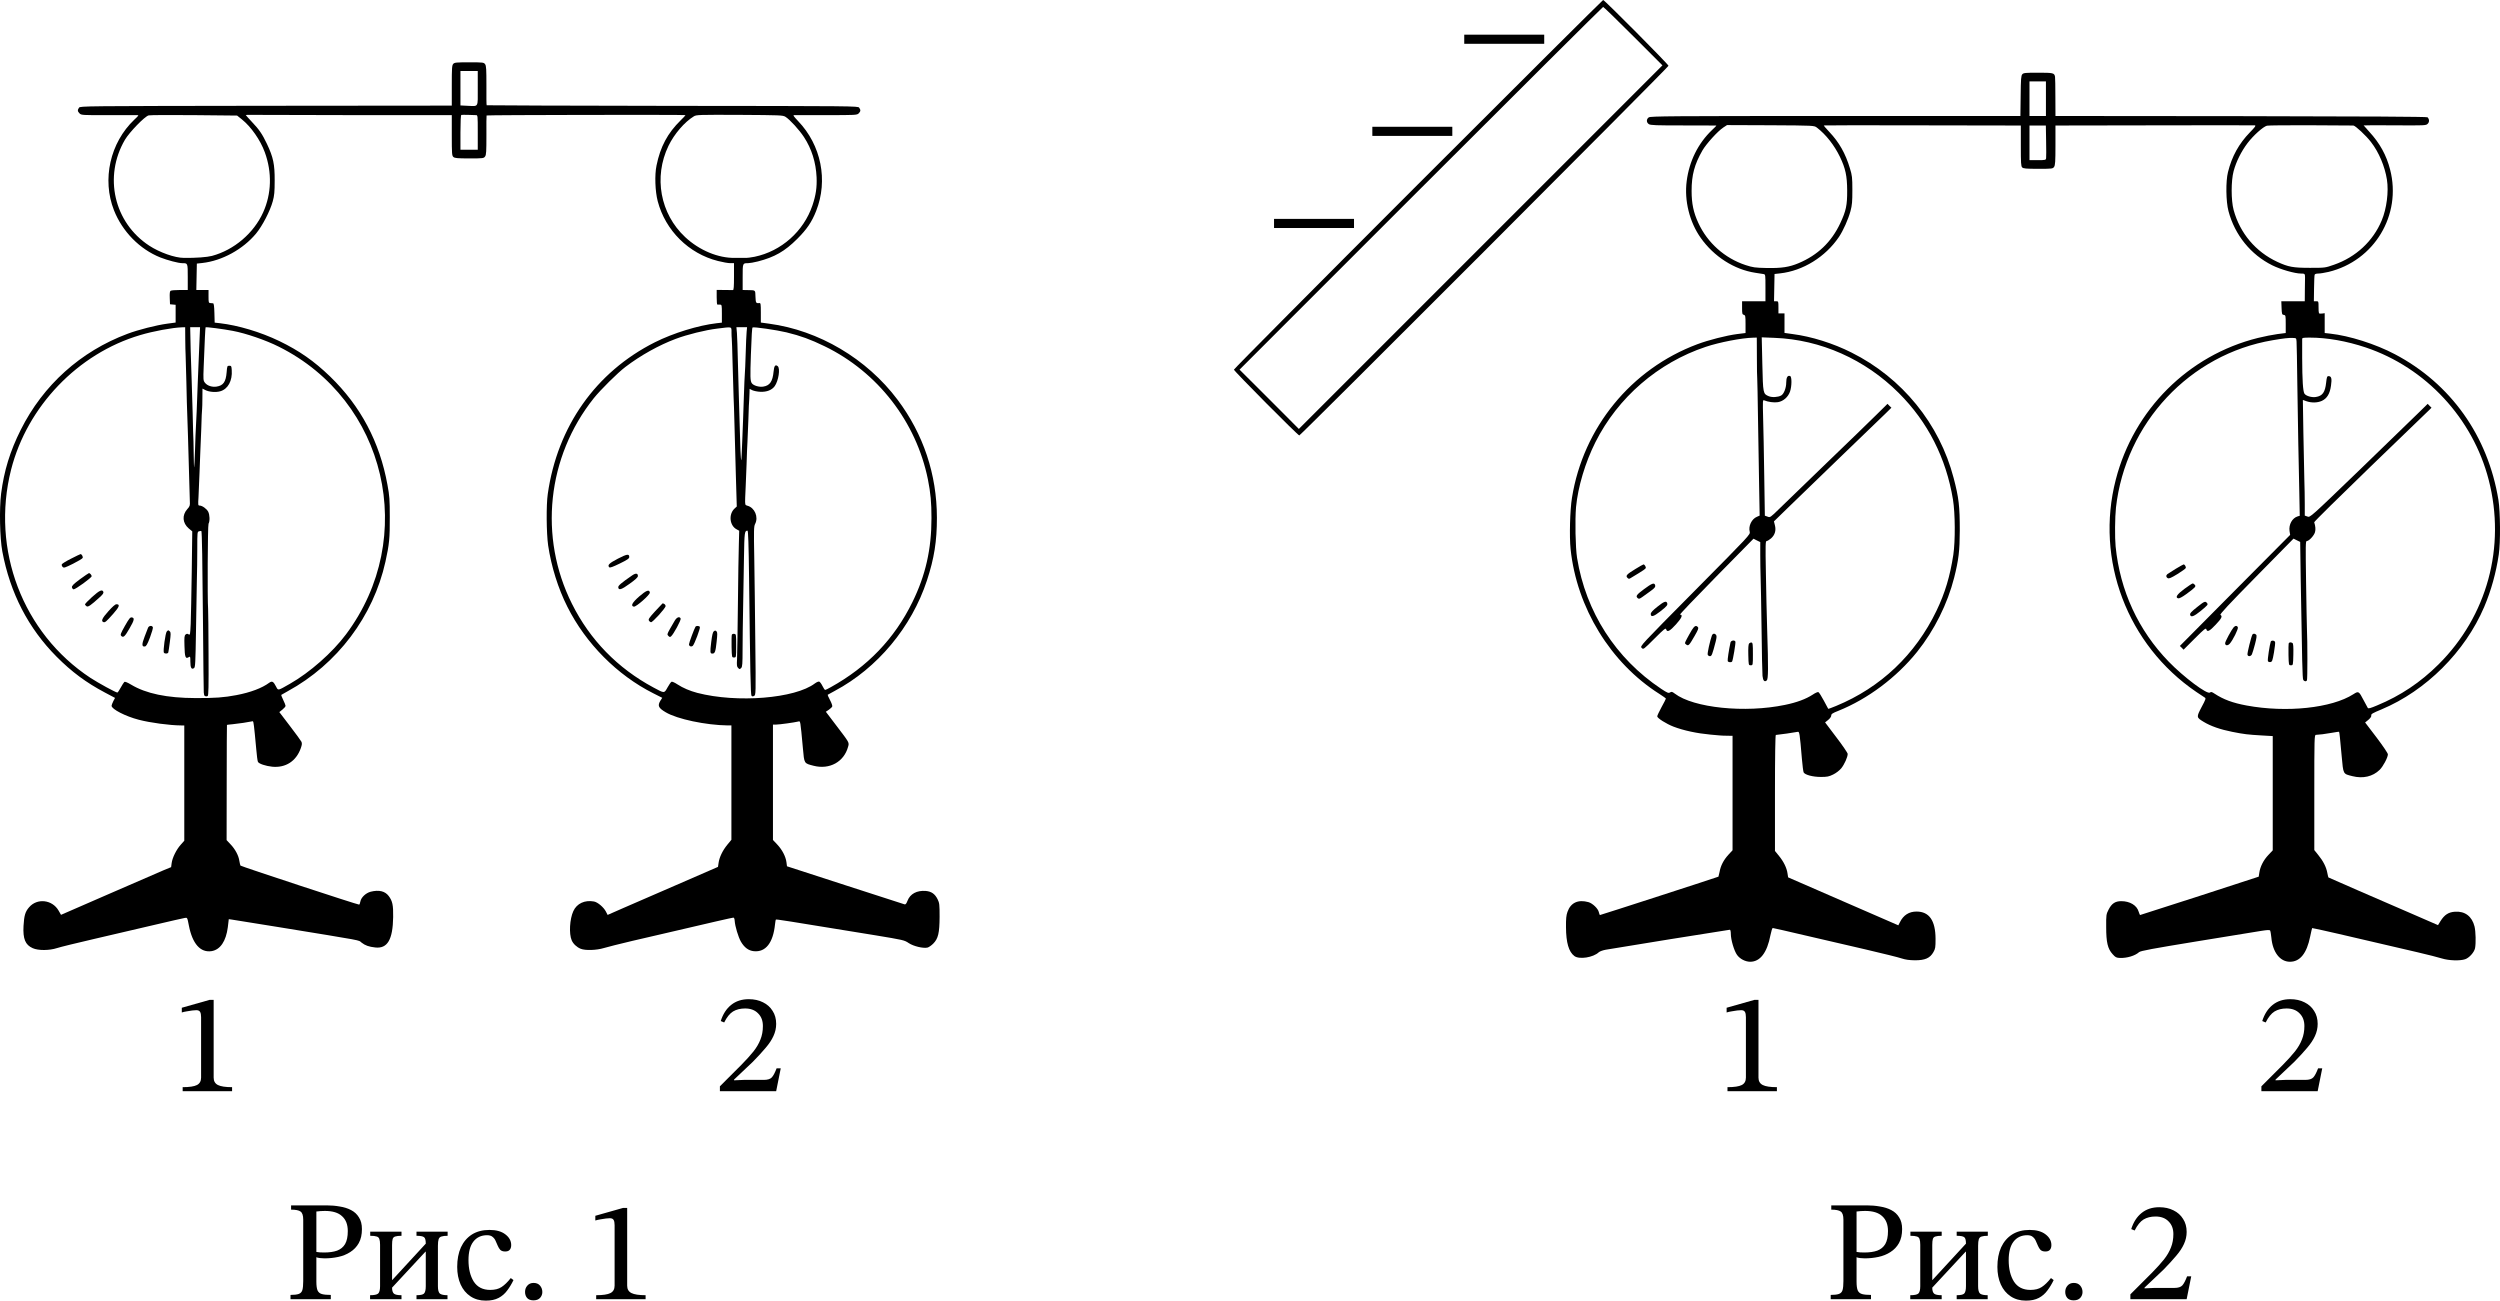 <?xml version="1.0" encoding="UTF-8" standalone="no"?>
<svg
   version="1.0"
   width="2887.916pt"
   height="1502.6pt"
   viewBox="0 0 2887.916 1502.6"
   preserveAspectRatio="xMidYMid"
   id="svg32"
   sodipodi:docname="1586t.svg"
   inkscape:version="1.4.2 (ebf0e940, 2025-05-08)"
   xmlns:inkscape="http://www.inkscape.org/namespaces/inkscape"
   xmlns:sodipodi="http://sodipodi.sourceforge.net/DTD/sodipodi-0.dtd"
   xmlns="http://www.w3.org/2000/svg"
   xmlns:svg="http://www.w3.org/2000/svg">
  <defs
     id="defs32" />
  <sodipodi:namedview
     id="namedview32"
     pagecolor="#ffffff"
     bordercolor="#000000"
     borderopacity="0.25"
     inkscape:showpageshadow="2"
     inkscape:pageopacity="0.0"
     inkscape:pagecheckerboard="0"
     inkscape:deskcolor="#d1d1d1"
     inkscape:document-units="pt"
     inkscape:zoom="0.17061084"
     inkscape:cx="2417.783"
     inkscape:cy="1336.3746"
     inkscape:current-layer="svg32" />
  <path
     d="m 1638.093,212.8 c -117,117 -212.7,213.4 -212.7,214.2 0,1.6 73.9,76 75.5,76 1.6,0 426.5,-425.4 426.5,-427 0,-1.6 -73.9,-76 -75.5,-76 -0.5,0 -96.7,95.7 -213.8,212.8 z m 248.6,-171 33.7,33.7 -210,210 -210,210 -34.2,-34.3 -34.3,-34.2 209.5,-209.5 c 115.2,-115.2 210,-209.5 210.5,-209.5 0.6,0 16.2,15.2 34.8,33.8 z"
     id="path1"
     style="fill:#000000;stroke:none;stroke-width:0.1" />
  <path
     d="m 523.593,73.8 c -1.5,1.6 -1.7,4.9 -1.7,25 V 122 l -214.6,0.2 c -211.1,0.3 -214.6,0.3 -216,2.2 -1.9,2.7 -1.8,4.2 0.6,6.6 2,2 3.2,2.1 32.8,2 16.9,0 31.9,0 33.4,0 2.6,0 2.4,0.2 -2.9,5.2 -28,26.6 -37.6,69.1 -23.5,104.8 9.7,24.5 29.7,44.9 53.5,54.4 8.4,3.3 20.9,6.6 25.3,6.6 6.5,0 6.4,-0.3 6.4,16.1 V 335 h -9.2 c -5.1,0 -9.9,0.4 -10.6,0.9 -0.9,0.5 -1.2,2.9 -1,8.2 l 0.3,7.4 3.3,0.3 3.2,0.3 v 10.3 10.2 l -9.7,1.3 c -12.6,1.7 -33.4,7 -45.9,11.7 -54.2,20.3 -97.5,59.3 -123.3,110.9 -12.4,24.7 -19.3,47.3 -22.7,73.7 -2.2,17.5 -1.5,51.2 1.4,66.8 9,48.1 30,88.7 62.7,121.6 17.4,17.5 34.1,29.9 55.8,41.4 l 11.7,6.2 -2,3.8 c -1.1,2.2 -2,4.6 -2,5.3 0,3.9 16.2,12.2 31.3,16.1 13.2,3.5 35.7,6.5 49,6.6 h 3.7 v 66.6 66.6 l -4.1,4.6 c -5.1,5.7 -9.7,15.1 -10.5,21.3 l -0.6,4.6 -9.2,3.8 c -5,2.2 -33.6,14.6 -63.6,27.6 l -54.4,23.7 -2.8,-4.9 c -7.3,-12.7 -24.8,-14.7 -34.1,-3.8 -4.4,5.1 -5.7,9.4 -6.4,21.5 -0.8,14.9 2,21.9 10.6,25.7 6.4,2.9 19.2,2.8 28.1,-0.1 3.6,-1.2 23.2,-6 43.5,-10.7 20.4,-4.8 51.4,-12 69,-16.1 17.6,-4.1 33.4,-7.8 35,-8 3,-0.6 3,-0.6 4.8,8.7 4.1,21.2 13.4,31.7 26.4,29.6 9.9,-1.7 16.5,-11.4 18.6,-27.6 l 1.1,-9.3 3.6,0.5 c 1.9,0.3 26,4.2 53.5,8.6 101.7,16.6 92.3,14.8 96.3,18 4.2,3.3 8.5,4.8 15.8,5.6 14.1,1.6 20.3,-9 20.7,-35.2 0.2,-13.9 -0.8,-18.4 -5.1,-24.2 -4.3,-5.7 -11.2,-7.4 -20.9,-5 -5.6,1.5 -11,6.5 -11.9,11.4 -0.3,1.9 -1,3.5 -1.4,3.5 -2.3,0 -136.5,-44.2 -137.1,-45.1 -0.3,-0.6 -0.9,-3.1 -1.3,-5.5 -0.8,-6 -4.8,-13.5 -10.2,-19.1 l -4.5,-4.8 0.1,-66.4 c 0,-36.6 0.2,-66.6 0.3,-66.7 0.1,-0.1 3.1,-0.5 6.7,-0.8 7.1,-0.7 18.2,-2.4 21.7,-3.2 2.3,-0.6 2.1,-1.5 3.8,14.6 0.2,1.9 0.9,9.6 1.6,17 0.6,7.4 1.5,14.2 2,15.1 1.1,2.2 8.9,4.8 16.5,5.6 15.5,1.5 27.7,-6.4 33,-21.4 1.4,-4 1.6,-5.6 0.7,-7.5 -0.6,-1.2 -6.6,-9.5 -13.3,-18.2 l -12.2,-16 3.6,-2.9 c 2,-1.6 3.6,-3.5 3.6,-4.3 0,-0.7 -1.2,-3.8 -2.7,-6.8 -1.5,-3.1 -2.5,-5.7 -2.2,-5.9 0.2,-0.2 3.6,-2.1 7.4,-4.2 57.2,-31.2 98.9,-86.5 112.9,-149.7 4.4,-19.9 5.1,-27.1 5,-51.3 0,-20.4 -0.3,-24.6 -2.7,-37.5 -9,-49.5 -30.9,-90.8 -66.3,-125.1 -18.6,-17.9 -35.5,-29.7 -58.6,-40.9 -21.8,-10.5 -47.7,-18.2 -68.5,-20.6 l -6.2,-0.7 -0.3,-11.1 c -0.2,-8 -0.7,-11.1 -1.5,-11.2 -0.7,-0.1 -2.2,-0.2 -3.3,-0.3 -1.8,-0.1 -2,-0.8 -2,-7.6 V 335 h -7 -7.1 l 0.3,-15.3 0.3,-15.2 6.3,-0.7 c 22.8,-2.5 47,-15.8 62.1,-34 7.3,-8.8 16.3,-26.2 19.3,-37.3 1.8,-6.5 2.2,-10.9 2.2,-24 0.1,-18.7 -1.6,-26.8 -8.9,-42.2 -5.4,-11.4 -9,-16.7 -17.7,-25.8 -3.7,-4 -6.8,-7.4 -6.8,-7.6 0,-0.2 2.8,-0.3 6.2,-0.2 3.5,0.1 57,0.2 119.1,0.3 h 112.7 v 23.3 c 0,21.4 0.2,23.5 1.8,25 1.6,1.4 4.4,1.7 18.5,1.7 16.1,0 16.6,-0.1 18.2,-2.3 1.3,-1.8 1.5,-5.7 1.5,-24.5 -0.1,-12.3 0,-22.6 0.2,-22.8 0.7,-0.6 229.8,-1 229.8,-0.4 0,0.3 -2.5,3 -5.6,6 -15.1,14.8 -23.5,30.5 -27.9,52.2 -2.3,10.9 -1.6,29.9 1.4,41.3 8.9,33.8 35.8,60.5 69.6,69 5.4,1.4 11.7,2.5 14.1,2.5 h 4.4 v 15.5 c 0,11.7 -0.3,15.5 -1.2,15.6 -0.7,0.1 -5.2,0 -10,-0.1 l -8.8,-0.1 v 8.5 c 0,4.7 0.3,8.5 0.8,8.5 0.4,-0.1 1.7,-0.1 3,0 2.1,0.1 2.2,0.4 2.2,10.5 v 10.3 l -6.2,0.7 c -20.8,2.4 -49.9,11.3 -71.2,22 -68.2,34.3 -112.6,97.2 -123.7,175.1 -1.9,12.9 -1.6,45.4 0.4,59.5 3.6,24.3 11.5,49.7 22.2,70.9 21.3,42.5 57.7,79.1 99.3,100 l 10.3,5.2 -2.1,3.3 c -3.5,5.8 -2.4,8.4 6.1,13.4 13.2,7.9 46.5,14.9 71.7,15.2 h 4.2 v 66.1 66 l -4.7,5.7 c -5.5,6.7 -9.2,14.5 -10.1,20.9 l -0.7,4.7 -45.5,19.8 c -25,10.9 -53.7,23.4 -63.8,27.7 l -18.2,8 -2,-3.9 c -2.5,-4.9 -9.4,-10.8 -13.7,-11.6 -10.7,-2 -19.9,2.3 -23.9,11.1 -4.2,9.1 -5.2,26.1 -1.9,33.7 1.7,4.1 5.9,8 10.4,9.8 5.4,2.2 18.5,1.7 26.6,-0.8 3.9,-1.2 18.7,-4.9 33,-8.3 14.3,-3.3 32.5,-7.5 40.5,-9.4 49,-11.5 75.2,-17.5 76.3,-17.5 0.8,0 1.4,1.5 1.5,3.7 0.4,6.3 4.1,18.6 7.2,24.1 4,6.8 8.8,10.4 15,11 13.6,1.3 22.2,-9.6 24.4,-31.2 0.3,-2.7 0.7,-5.1 1,-5.3 0.5,-0.5 7.7,0.6 114.7,18.1 32.6,5.4 33.7,5.6 38.7,9 5.6,3.7 16.8,6.4 21.8,5.2 1.5,-0.4 4.4,-2.4 6.5,-4.5 5.8,-5.8 7.3,-12.3 7.4,-31.1 0,-14.2 -0.2,-15.9 -2.3,-20.2 -3.1,-6.2 -7.1,-9 -13.6,-9.6 -10.4,-0.8 -18.1,3.3 -21.2,11.4 -1.2,3.2 -2.2,4.4 -3.3,4.1 -0.9,-0.2 -31.8,-10.2 -68.7,-22.2 l -67.2,-21.8 -0.6,-4.6 c -0.9,-6.8 -4.9,-14.4 -10.6,-20.5 l -5,-5.3 V 903.7 837 h 3.8 c 3.7,0 20.9,-2.4 25.4,-3.5 2.6,-0.7 2.3,-2.4 5.4,31 1.6,17.9 1.2,17.2 12.4,20.1 18.4,4.7 35.1,-4.5 39.8,-22 1.4,-4.9 1.7,-4.4 -13.4,-24.2 l -12.3,-16.2 3.4,-2.3 c 1.9,-1.3 3.7,-3 4,-3.8 0.3,-0.8 -0.8,-4.1 -2.6,-7.4 -1.7,-3.2 -2.9,-6 -2.7,-6.1 0.1,-0.1 3.9,-2.2 8.2,-4.5 49.2,-26.2 88.8,-73.6 106.5,-127.6 8.4,-25.6 11.5,-45.3 11.5,-72.5 -0.1,-50.1 -15.6,-96.5 -45.5,-136.3 -35.6,-47.4 -90.9,-80.1 -148.4,-87.8 l -9.5,-1.3 v -11.4 c 0,-10.2 -0.2,-11.3 -1.7,-11.1 -4,0.4 -4.2,-0.1 -4.5,-7.4 -0.3,-8 0.5,-7.4 -9.5,-7.6 l -5.3,-0.1 v -14.9 c 0,-16.4 -0.1,-16.1 6.4,-16.1 1.8,0 6.8,-0.9 11.2,-2 19.2,-4.9 31.1,-11.7 45.4,-26 11.2,-11.2 16.9,-19.6 21.9,-32.3 14,-35.4 5.8,-76.1 -20.9,-103.9 -5.1,-5.4 -6.1,-6.8 -4.5,-6.8 1.1,-0.1 17.9,-0.1 37.3,0 33.8,0 35.3,-0.1 37.2,-2 2.4,-2.4 2.5,-3.9 0.6,-6.6 -1.4,-1.9 -4.9,-1.9 -215.7,-2.1 -117.8,-0.2 -214.4,-0.5 -214.6,-0.7 -0.3,-0.2 -0.4,-10.5 -0.3,-22.7 0,-18.9 -0.2,-22.8 -1.5,-24.7 -1.6,-2.1 -2.1,-2.2 -18.4,-2.2 -15,0 -17,0.2 -18.4,1.8 z m 28.3,28.1 c 0,23.1 1.3,20.8 -12.2,20.3 l -7.8,-0.4 V 101.9 82 h 10 10 z m -272.5,36 c 10.6,8.5 21.4,23.9 26.5,38 8.5,23.2 7.8,47.9 -1.9,69.4 -10.9,24.1 -33.5,43.4 -59.1,50.3 -5.7,1.5 -18.6,2.5 -32.5,2.3 -10.4,0 -28.1,-6.3 -40,-14.1 -40.7,-26.6 -52.9,-79.8 -28.1,-122.3 5.2,-8.8 22.8,-27 27.4,-28.2 1.8,-0.4 25.5,-0.6 52.7,-0.3 l 49.5,0.5 z m 270.3,-4.9 c 2.2,0 2.2,0 2.2,20 v 20 h -10 -10 v -19.9 c 0,-12.3 0.4,-20.1 1,-20.3 0.5,-0.2 4,-0.2 7.7,-0.1 3.8,0.1 7.8,0.2 9.1,0.3 z m 357.6,1.9 c 5.1,3.2 15.9,15 21.4,23.4 8.9,13.6 13.8,29.2 14.6,46.4 0.5,11.7 -0.8,20.7 -4.8,32.6 -10.2,30 -36,52.9 -66.8,59.3 -3.7,0.8 -8.7,1.4 -11,1.3 -2.4,-0.1 -7.5,-0.1 -11.5,0 -19.5,0.4 -41.3,-8.7 -57.7,-24 -28.9,-27 -36.6,-69.4 -19.3,-105.4 6.7,-13.8 18.6,-27.6 29.3,-34.1 2.9,-1.8 5.7,-1.9 52.9,-1.7 47.4,0.3 49.9,0.4 52.9,2.2 z m -693.3,256.8 c 0.1,7.6 0.2,15.6 0.4,17.8 0.1,2.2 0.5,16.6 0.9,32 0.3,15.4 0.8,33.4 1.1,40 0.5,11.7 0.8,23.7 2.1,69.5 0.3,12.4 0.7,25 0.8,28 0.3,5 0,5.9 -3,9.2 -6.2,7 -5.5,16 1.7,22.2 l 4.1,3.4 -0.6,46.9 c -0.4,25.7 -0.9,52.7 -1.2,60 -0.6,12.4 -0.7,13.1 -2.4,12.1 -1.4,-0.9 -2.2,-0.9 -3.5,0.2 -1.4,1.2 -1.6,3.1 -1.3,13.1 0.3,12.9 1.2,15.4 4.8,13.1 1.9,-1.2 2,-0.9 2,5.2 0,7 1.4,9.5 4.3,7.3 1.4,-1 1.6,-6.2 2.2,-42.2 0.3,-22.6 0.8,-49 1,-58.7 0.3,-9.8 0.5,-26.5 0.5,-37.2 0,-19.1 0,-19.4 2.2,-19.9 1.2,-0.4 2.3,-0.5 2.5,-0.3 0.7,0.6 1.3,35.3 1.9,107.5 0.3,42.6 0.8,78.2 0.9,79 0.2,0.9 0.4,2.1 0.4,2.7 0.1,1.6 2.5,2.4 4.1,1.4 1,-0.6 1.2,-10.2 1,-48.6 -0.1,-26.4 -0.3,-49.7 -0.5,-51.9 -0.9,-11.4 -0.5,-96.7 0.5,-98.5 1.7,-3.1 1.4,-10.3 -0.4,-13.9 -1.8,-3.4 -6.9,-7.1 -10,-7.1 -1.7,0 -1.8,-0.7 -1.2,-9.8 0.3,-5.3 0.8,-18.3 1.2,-28.7 0.3,-10.5 0.7,-21 0.9,-23.5 0.2,-2.5 0.7,-14.4 1.1,-26.5 0.3,-12.1 0.8,-22.7 1,-23.5 0.1,-0.8 0.3,-6.3 0.3,-12.3 l 0.1,-10.8 3.1,1.6 c 4.4,2.3 12.1,3 17.4,1.5 8.9,-2.5 14.2,-12.1 13.3,-24.5 -0.3,-4.6 -0.5,-5 -2.8,-5 -2.4,0 -2.5,0.3 -3.1,7.7 -0.9,11 -3.9,15.2 -11.6,16.4 -5.3,0.8 -10.7,-1 -13.4,-4.4 -2,-2.6 -2.1,-3.4 -1.5,-18.7 1.1,-29.5 1.9,-45 2.2,-45.4 0.5,-0.6 20.4,2 31.4,4.1 15.3,2.9 38.1,10.7 53.2,18.3 124.4,62.1 161.3,220.5 77.5,332.4 -15.7,21 -41.7,43.9 -64.7,57 -14.2,8.1 -13.5,8 -15.9,3.4 -3.1,-6.1 -4.6,-7 -8,-4.6 -8.2,6.1 -21.6,11.2 -38,14.3 -14,2.7 -24.8,3.5 -47.1,3.4 -33.1,-0.1 -57.3,-5.2 -74.4,-15.5 -4.7,-2.8 -7.1,-3.7 -7.9,-3.1 -0.7,0.6 -2.5,3.6 -4.2,6.6 -1.6,3.1 -3.4,5.6 -3.8,5.6 -1.9,0 -21.8,-10.9 -31.2,-17 C 26.193,731.4 -10.507,634.9 12.793,542.6 c 18.6,-73.1 77.1,-134.2 149.1,-155.5 14.9,-4.5 37.2,-8.6 48.3,-9 l 3.7,-0.1 z m 16.5,0.5 c -1.4,31.7 -1.6,36.9 -2.1,50.8 -1,28.5 -1.5,40.6 -2,48.5 -0.3,4.4 -0.8,17 -1.1,28 -0.4,11 -0.8,20.2 -1,20.4 -0.2,0.2 -0.4,-5.6 -0.5,-13 -0.1,-7.4 -0.2,-15 -0.3,-16.9 -0.2,-1.9 -0.6,-17.5 -1,-34.5 -0.4,-17.1 -0.9,-33.5 -1.1,-36.5 -0.2,-3 -0.7,-18 -1.1,-33.3 l -0.6,-27.7 h 5.7 5.7 z m 614.5,-8.5 c 0,3.2 0.2,6.5 0.3,7.3 0.2,0.8 0.6,14.3 1,30 0.4,15.7 0.9,32.5 1.1,37.5 0.3,4.9 0.7,18.7 1,30.5 0.3,11.8 1,38.3 1.6,58.8 l 1.1,37.3 -2.6,2.4 c -7.1,6.6 -5.7,19.8 2.5,24 l 2.9,1.6 -0.4,15.2 c -0.3,8.3 -0.8,39.9 -1.1,70.2 -0.3,30.2 -0.8,58.7 -1,63.2 -0.4,6.5 -0.2,8.5 1.1,9.7 1.9,2 1.9,2 3.8,0.1 1.2,-1.2 1.5,-5 1.5,-20.8 0,-10.5 0.3,-31.8 0.6,-47.2 0.3,-15.4 0.7,-41.7 1,-58.5 0.5,-30.6 0.7,-31.9 4.1,-32 0.8,0 1.3,15.3 1.8,54.7 1.3,108.8 1.8,134.8 2.8,136 0.8,0.9 1.5,1 3,0.2 2,-1.1 2.1,-1.6 1.4,-62.3 -0.3,-33.6 -0.9,-77.3 -1.2,-97.2 -0.6,-32.1 -0.5,-36.4 1,-39.2 4.1,-7.9 -0.5,-18.8 -8.9,-21 -2.8,-0.8 -2.8,-0.8 -2.6,-9.2 0.1,-4.7 0.4,-10.8 0.6,-13.5 0.2,-2.8 0.6,-14 1,-25 0.3,-11 0.8,-22.5 1,-25.5 0.2,-3 0.7,-15 1.1,-26.5 0.3,-11.6 0.8,-22.1 1,-23.5 0.1,-1.4 0.3,-4.6 0.3,-7.2 l 0.1,-4.6 3.2,1.6 c 1.8,0.8 6,1.7 9.3,1.8 7.4,0.3 13.2,-2 16.5,-6.5 4.4,-6.2 6.6,-20.5 3.5,-23.1 -2.8,-2.3 -4.2,-0.4 -4.8,6.3 -1.1,11.4 -4.3,16.1 -11.9,17.3 -4.8,0.8 -11.5,-1.2 -13.3,-4 -1.8,-2.7 -1.9,-7.2 -1,-33.1 0.8,-22.2 1.3,-30.6 1.9,-31.2 1,-1 27.9,2.9 39.1,5.6 16.7,4.1 27.7,8.1 44.2,16.1 61.3,29.8 105.8,87.2 119.3,153.9 3.1,15.6 4.1,26.6 4.1,44.6 0,36 -6.8,66 -22,97 -20.8,42.4 -51.9,74.8 -94.3,98.3 -3.1,1.8 -6.1,3.2 -6.5,3.2 -0.5,0 -1.9,-2 -3.1,-4.5 -1.2,-2.5 -2.9,-4.8 -3.7,-5.1 -0.8,-0.4 -3.1,0.6 -5,2 -22.9,17.5 -89.9,22.9 -135.9,11 -8.7,-2.3 -16.6,-5.7 -22.9,-9.8 -3,-2 -6.1,-3.4 -6.8,-3.1 -0.8,0.3 -2.9,3.3 -4.7,6.6 -3.9,7 -3.4,7 -16.2,0.1 -41.4,-22.2 -73.4,-55 -94.2,-96.7 -38.6,-77.1 -28.8,-169.7 25.2,-237.5 7.8,-9.7 27.6,-29.4 36.5,-36.1 17.6,-13.4 38.8,-25.2 58,-32.4 13.5,-5.1 34.6,-10.3 48,-11.9 17.8,-2.2 16.5,-2.6 16.6,4.1 z m 17.5,-0.5 c -0.3,2.9 -0.8,14.3 -1.1,25.3 -0.3,11 -0.8,21.6 -1,23.5 -0.2,1.9 -0.7,13.6 -1.1,26 -0.4,12.4 -0.8,24.3 -0.9,26.5 -0.2,2.2 -0.6,13.8 -1,25.8 -0.5,11.9 -0.9,21.6 -1.1,21.4 -0.6,-0.5 -1.3,-16.1 -1.9,-42.7 -0.3,-13.5 -0.8,-29 -1,-34.5 -0.2,-5.5 -0.7,-21.9 -1,-36.5 -0.3,-14.6 -0.8,-29.5 -1.1,-33.3 l -0.6,-6.7 h 6.1 6.2 z"
     id="path2"
     style="fill:#000000;stroke:none;stroke-width:0.1" />
  <path
     d="m 82.193,645.3 c -5.6,2.8 -10.5,5.8 -10.8,6.6 -0.3,0.8 0.1,2.2 1,3 1.4,1.4 2.5,1 12,-3.7 5.8,-2.9 10.8,-5.9 11.1,-6.7 0.6,-1.5 -1.2,-4.6 -2.5,-4.4 -0.3,0 -5.2,2.3 -10.8,5.2 z"
     id="path3"
     style="fill:#000000;stroke:none;stroke-width:0.1" />
  <path
     d="m 92.393,669.1 c -7.5,5.6 -9.5,7.6 -9.3,9.3 0.2,1.1 1,2.2 1.9,2.4 1.9,0.3 20.9,-13.4 20.9,-15.2 0,-1.3 -2,-3.6 -3.1,-3.6 -0.4,0 -5,3.2 -10.4,7.1 z"
     id="path4"
     style="fill:#000000;stroke:none;stroke-width:0.1" />
  <path
     d="m 106.393,689.6 c -4.7,4.2 -8.4,8.1 -8.2,8.7 0.2,0.6 1,1.5 1.9,2.1 1.7,1 4.7,-1 15.1,-10.5 3.6,-3.2 4.7,-4.9 4.2,-6.2 -1.3,-3.2 -4.4,-1.8 -13,5.9 z"
     id="path5"
     style="fill:#000000;stroke:none;stroke-width:0.1" />
  <path
     d="m 125.193,706.1 c -7.2,8 -8.7,11.4 -5.8,12.5 1.9,0.8 3.3,-0.4 11.6,-9.8 7,-7.9 7.9,-10.8 3.5,-10.8 -1.4,0 -4.6,2.8 -9.3,8.1 z"
     id="path6"
     style="fill:#000000;stroke:none;stroke-width:0.1" />
  <path
     d="m 144.293,723 c -5,8.9 -5.5,10.3 -4.2,11.6 2.4,2.4 4.1,0.8 9.6,-8.8 5.6,-9.6 6,-12.1 2.5,-12.6 -1.8,-0.3 -3.1,1.4 -7.9,9.8 z"
     id="path7"
     style="fill:#000000;stroke:none;stroke-width:0.1" />
  <path
     d="m 170.993,725.2 c -0.5,1.3 -2.3,6 -4,10.4 -3.3,8.6 -3.3,11.7 0.3,11.2 1.6,-0.2 2.9,-2.4 6,-10.5 2.1,-5.6 3.6,-10.9 3.3,-11.7 -0.9,-2.4 -4.6,-1.9 -5.6,0.6 z"
     id="path8"
     style="fill:#000000;stroke:none;stroke-width:0.1" />
  <path
     d="m 192.693,729.4 c -1.6,1.5 -4.5,22.7 -3.4,24.5 1,1.5 4.6,1.4 5.1,-0.2 0.2,-0.6 1.1,-6.1 1.8,-12 1.2,-9.3 1.2,-11.1 0,-12.3 -1.8,-1.7 -1.8,-1.7 -3.5,0 z"
     id="path9"
     style="fill:#000000;stroke:none;stroke-width:0.1" />
  <path
     d="m 713.693,645.4 c -10,5.2 -12.3,7.5 -9.9,9.9 0.8,0.8 4.1,-0.4 12.1,-4.3 9,-4.4 11,-5.8 11,-7.6 0,-3.9 -2.8,-3.4 -13.2,2 z"
     id="path10"
     style="fill:#000000;stroke:none;stroke-width:0.1" />
  <path
     d="m 730.093,664.8 c -12.5,8.6 -16.2,11.8 -15.9,13.7 0.4,3.7 3.7,2.7 13.2,-4.2 6.8,-4.9 9.5,-7.4 9.5,-8.9 0,-3.3 -2.5,-3.6 -6.8,-0.6 z"
     id="path11"
     style="fill:#000000;stroke:none;stroke-width:0.1" />
  <path
     d="m 738.393,689 c -8.1,7.1 -10.2,11 -6.2,11.8 2.6,0.5 18.8,-13.8 18.5,-16.3 -0.6,-3.9 -4.1,-2.6 -12.3,4.5 z"
     id="path12"
     style="fill:#000000;stroke:none;stroke-width:0.1" />
  <path
     d="m 756.793,706.1 c -6.8,7.4 -8.1,9.4 -7.2,10.7 0.5,1 1.6,1.8 2.4,2 1.8,0.3 16.9,-16.3 16.9,-18.7 0,-1.5 -1.8,-3.1 -3.5,-3.1 -0.1,0 -4,4.1 -8.6,9.1 z"
     id="path13"
     style="fill:#000000;stroke:none;stroke-width:0.1" />
  <path
     d="m 779.593,716.7 c -1.3,2.1 -3.9,6.6 -5.8,10 -3.2,5.8 -3.3,6.3 -1.7,7.9 1.3,1.4 2,1.5 3.1,0.5 2.8,-2.3 11.7,-18.8 11.1,-20.5 -1.1,-2.8 -4.3,-1.8 -6.7,2.1 z"
     id="path14"
     style="fill:#000000;stroke:none;stroke-width:0.1" />
  <path
     d="m 803.393,724 c -1.5,2.5 -7.5,18.6 -7.5,20.3 0,2.3 2.8,3.3 4.5,1.6 1.9,-2 8.7,-20 8.1,-21.6 -0.6,-1.5 -4.2,-1.7 -5.1,-0.3 z"
     id="path15"
     style="fill:#000000;stroke:none;stroke-width:0.1" />
  <path
     d="m 824.593,729.2 c -1.2,1 -2,4.3 -3,12.4 -1.5,12.2 -1.3,13.4 1.3,13.4 2.9,0 3.7,-2 4.9,-13.4 1,-9 1,-11.1 -0.1,-12.3 -1.1,-1.1 -1.7,-1.1 -3.1,-0.1 z"
     id="path16"
     style="fill:#000000;stroke:none;stroke-width:0.1" />
  <path
     d="m 845.393,733.2 c -0.3,0.8 -0.4,7 -0.3,13.9 0.3,12.4 0.3,12.4 2.8,12.4 2.5,0 2.5,0 2.5,-13.5 0,-13.2 0,-13.5 -2.3,-13.8 -1.2,-0.2 -2.4,0.3 -2.7,1 z"
     id="path17"
     style="fill:#000000;stroke:none;stroke-width:0.1" />
  <path
     d="m 2336.093,85.8 c -1.4,1.6 -1.7,5.2 -1.9,25 l -0.3,23.2 h -213.5 c -191.4,0 -213.8,0.2 -215.8,1.6 -2.9,2 -2.9,5.9 0.1,7.8 1.9,1.3 8.2,1.5 39.7,1.5 20.6,0 37.8,0 38.2,0.1 0.4,0 -1.8,2.4 -4.9,5.2 -16.1,15.3 -26.4,36.1 -29.3,59.1 -2.9,22.5 3.3,47.3 16.3,65.6 15.2,21.5 38.7,36.5 62.9,40.2 4,0.6 8.3,1.3 9.6,1.5 2.2,0.4 2.2,0.7 2.2,15.9 V 348 h -13.5 -13.5 v 7.6 c 0,6.7 0.2,7.6 2,8.1 1.8,0.5 2,1.4 2,10.7 v 10.3 l -9.7,1.2 c -12.4,1.6 -33.1,6.9 -45.9,11.7 -76.6,28.6 -131.9,96.3 -144.9,177.4 -2.3,14 -3.1,44.9 -1.6,59.2 7.1,67.9 46.2,131.7 102.6,167.4 4.1,2.6 7.5,5.1 7.5,5.4 0,0.4 -2.2,4.8 -5,9.8 -2.7,5 -5,9.8 -5,10.7 0,2.1 10.5,8.7 18.8,11.9 11.7,4.5 27.3,7.8 42.7,9.2 3.9,0.3 8.4,0.7 10,0.9 1.7,0.2 5.8,0.4 9.3,0.4 l 6.2,0.1 v 66.1 66.1 l -4.9,5.3 c -5.5,6.1 -8.8,12.4 -10.1,19.7 -0.6,2.9 -1.2,5.3 -1.3,5.5 -0.4,0.4 -136,44.3 -136.8,44.3 -0.4,0 -0.9,-1.4 -1.3,-3.1 -0.8,-4.2 -7.2,-10.4 -12.1,-11.8 -12,-3.3 -20.5,0.7 -24.2,11.3 -1.4,3.9 -1.8,8 -1.7,17.6 0.1,18.1 3.2,28.5 9.7,33.4 5.6,4.2 21.7,1.7 28.2,-4.4 1.1,-1 4.7,-2.3 8,-2.9 9.2,-1.7 142.1,-23.1 143.4,-23.1 0.6,0 1.1,1.9 1.1,4.7 0,6.8 3.8,19.7 7.2,24.4 3.3,4.6 9.5,7.8 15.1,7.9 11.6,0 19.6,-10.4 23.5,-30.8 0.9,-4.5 2.1,-8.2 2.6,-8.2 0.5,0 16.5,3.6 35.5,8.1 19,4.4 51,11.8 71.1,16.5 20.1,4.7 39.2,9.4 42.5,10.6 4.3,1.4 8.6,2 15.2,2.1 11.7,0 17.4,-2.5 21.3,-9.4 2.3,-4 2.5,-5.5 2.5,-15.4 -0.1,-21.2 -7.3,-31.5 -22,-31.5 -8.6,0 -15.1,4.1 -19.1,12.2 l -1.9,3.7 -63.7,-27.7 -63.6,-27.7 -0.7,-4.5 c -0.9,-6.4 -4.4,-13.6 -9.8,-20.2 l -4.7,-5.8 v -67 c 0,-42.4 0.4,-67 1,-67 1.8,0 23.5,-3.1 25.2,-3.6 2.1,-0.6 2.4,1.4 4.9,31.1 0.6,7.7 1.6,14.7 2,15.7 1.5,2.9 10.6,5.3 19.9,5.3 7.3,0 9.3,-0.4 14.2,-2.8 3.5,-1.7 7.2,-4.6 9.4,-7.2 3.6,-4.5 7.4,-12.9 7.4,-16.6 0,-1.1 -5.9,-9.8 -13.1,-19.2 l -13,-17.2 3.5,-2.8 c 2.2,-1.8 3.6,-3.8 3.6,-5.1 0,-1.8 1.4,-2.8 8.3,-5.5 34,-13.7 67.1,-38.5 90.9,-68.1 19.9,-24.9 35.1,-55.4 42.8,-85.7 5.2,-20.7 6.4,-30.8 6.5,-54.3 0,-28.4 -1.1,-38 -7.1,-60.8 -16.3,-62.6 -59.5,-115.7 -117.9,-144.9 -21.2,-10.7 -46.4,-18.6 -68.2,-21.4 l -9.3,-1.3 V 373.3 362 h -3.5 -3.5 v -7 c 0,-6.8 -0.1,-7 -2.5,-7 h -2.6 l 0.3,-15.8 0.3,-15.7 6.3,-0.7 c 26.5,-2.9 52.5,-19 68.1,-42.1 4.9,-7.3 10.7,-20.2 13.3,-29.7 1.9,-7.2 2.2,-10.9 2.2,-24.5 0,-14.5 -0.3,-16.9 -2.8,-25 -5.2,-17.3 -12.4,-30 -23.8,-42.1 -3.7,-3.9 -6.6,-7.3 -6.4,-7.5 0.3,-0.2 51.5,-0.3 114,-0.1 l 113.6,0.2 v 23.4 c 0,20 0.2,23.7 1.6,25 1.3,1.3 4.4,1.6 18.4,1.6 16.3,0 16.9,-0.1 18.4,-2.2 1.3,-1.9 1.6,-6 1.6,-25 V 145 l 114.3,-0.2 c 62.9,-0.2 115.1,-0.1 116.1,0 1.4,0.3 0,2.2 -5.7,8 -12.8,13.2 -20.9,27.8 -25.4,46 -2.7,10.5 -2.4,34.1 0.6,45.2 7.3,27.4 25.7,50.2 50.6,62.5 9.7,4.8 26,9.5 33.1,9.5 4.4,0 4.7,0.2 4.7,4.5 0,0.8 -0.1,7.3 -0.2,14.5 l -0.1,13 h -13.5 -13.6 l 0.3,7.7 c 0.3,7.2 0.5,7.8 2.6,8.1 2.1,0.3 2.2,0.7 2.2,10.6 v 10.3 l -9.5,1.2 c -5.2,0.7 -15.5,2.7 -22.7,4.5 -80.3,20 -143.3,82.8 -164.1,163.6 -24,92.8 13.3,191.1 93,245.3 4.5,3 8.9,5.9 9.8,6.5 1.5,0.8 1.1,2.1 -3.7,11 -6.1,11.7 -6.1,11.9 2.3,17 8.2,5 19.4,8.9 33.1,11.6 14.1,2.8 17.7,3.2 34.6,4.2 l 12.2,0.7 v 66 66 l -5.1,5.4 c -5.6,5.9 -9.4,13.4 -10.4,20.4 l -0.7,4.6 -68.2,22.2 c -37.5,12.1 -68.5,22.1 -68.8,22.1 -0.3,0 -1,-1.8 -1.7,-3.9 -2.1,-7.3 -10.1,-12.1 -20.1,-12.1 -6.9,0 -11,2.7 -14.5,9.5 -2.9,5.7 -3,6.2 -2.9,20.4 0,17.7 1.7,25 7.4,31.3 3.3,3.7 4.2,4.2 8.4,4.4 8.2,0.3 17.5,-2.5 22.2,-6.7 1.6,-1.5 15,-4 67,-12.5 35.7,-5.8 69.1,-11.2 74.3,-12.1 7.1,-1.1 9.5,-1.2 10.1,-0.3 0.4,0.6 1,4.3 1.4,8.1 1.5,16.9 10,27.9 21.5,27.9 11.6,0 19.4,-9.7 23.3,-29 1.1,-5.2 2.1,-9.6 2.3,-9.9 0.4,-0.3 41.1,9 122,28 11.6,2.7 24.1,5.9 27.9,7.1 8,2.5 20.9,2.9 26.8,0.9 4.8,-1.6 10.5,-8 11.5,-12.8 1.1,-5.7 0.8,-19.1 -0.6,-25 -2.9,-11.7 -11,-17.9 -22.6,-17.1 -7.5,0.5 -12.1,3.5 -16.7,10.8 l -2.9,4.7 -29.2,-12.7 c -16.1,-7 -44.5,-19.3 -63.2,-27.4 -18.7,-8.1 -34.1,-14.9 -34.2,-15 -0.2,-0.1 -0.7,-2.6 -1.3,-5.4 -1.2,-6.6 -4.8,-13.7 -10.5,-20.6 l -4.5,-5.6 v -66.5 c 0,-62.6 0.1,-66.5 1.8,-66.6 3.5,-0.1 10.9,-1 18.6,-2.4 4.4,-0.8 8.1,-1.3 8.2,-1.2 0.4,0.4 1.2,7.5 3,28 2,21.6 1.4,20.5 12.4,23.3 12.2,3.1 23.5,0.5 31.5,-7.3 3.9,-3.8 9.5,-14.3 9.5,-17.9 0,-1.3 -5.7,-9.7 -13.1,-19.5 l -13.2,-17.3 3.8,-3.1 c 2.4,-2.1 3.6,-3.8 3.3,-5.1 -0.3,-1.6 1.7,-2.7 11.8,-6.9 51.5,-21.6 96.6,-66.6 118.7,-118.5 8,-18.9 13.7,-39.4 16.8,-60.5 2.1,-13.7 1.8,-49.4 -0.4,-63 -12.1,-74 -55.1,-134.4 -119.8,-168.4 -22.2,-11.7 -52.5,-21.3 -74.6,-23.7 l -6.3,-0.7 v -11.4 -11.5 l -3,0.4 c -1.7,0.3 -3.3,0.1 -3.6,-0.4 -0.3,-0.5 -0.6,-3.8 -0.5,-7.3 0,-6.4 0,-6.5 -2.7,-6.5 h -2.7 l 0.2,-14.6 c 0.1,-8.1 0.4,-15.3 0.7,-16 0.3,-0.9 2,-1.4 4.3,-1.4 2.1,0 7.4,-0.9 11.8,-1.9 52.8,-12.8 84.6,-65.6 71.1,-118.1 -4.3,-16.8 -11.9,-30.5 -24.1,-43.8 -3.6,-3.9 -6.5,-7.2 -6.5,-7.3 0,-0.2 16.2,-0.3 36,-0.1 35.2,0.2 36,0.2 38,-1.8 2.1,-2.1 2,-5.2 -0.2,-7.5 -0.6,-0.7 -74,-1.1 -215.3,-1.3 l -214.5,-0.2 -0.1,-21.8 c 0,-11.9 -0.2,-22.5 -0.4,-23.5 -0.8,-4.4 -1.9,-4.7 -19.5,-4.7 -14.8,0 -16.9,0.2 -18.3,1.8 z m 27.3,28.2 v 20 h -9.5 -9.5 V 114 94 h 9.5 9.5 z m -264.6,33.4 c 10.5,8 20.1,20.3 26.7,33.9 6.4,13.4 8.2,21.9 8.3,38.7 0.1,17.1 -1.3,23.6 -8,37.9 -10.2,21.7 -26,36.8 -48.1,46.1 -10.9,4.6 -19.8,5.9 -36.8,5.6 -13.7,-0.3 -15.8,-0.6 -24.5,-3.4 -24,-7.9 -44,-25.7 -54.5,-48.6 -5.6,-12.1 -7.8,-22.3 -7.8,-37.1 0,-18.3 3.3,-30.6 12.5,-46.7 4.5,-7.7 17.6,-22.2 24.1,-26.5 l 4.3,-2.8 50.3,0.2 c 50.4,0.3 50.4,0.3 53.5,2.7 z m 619.7,-2.4 c 2.2,0 14.9,11.8 20.4,19.1 9.1,11.7 16,28.1 18.4,43.4 2.2,13.8 -0.3,33.5 -6,47.1 -10,24 -29.8,42.4 -55.1,51.2 -10.3,3.6 -10.3,3.6 -27.8,3.6 -19.5,0 -24.9,-1 -37.7,-6.9 -25,-11.6 -43.2,-33.1 -50.5,-60 -3,-11.3 -3,-33.5 0,-44.8 3,-11.1 8.9,-22.9 16.1,-32.4 6.7,-8.8 17.9,-18.9 22.4,-20.1 1.5,-0.4 24.2,-0.6 50.5,-0.5 26.2,0.2 48.4,0.3 49.3,0.3 z m -354.9,17.7 c 0.2,9.8 0.2,18.8 0,20 -0.3,2.2 -0.8,2.3 -9.8,2.3 h -9.4 v -20 -20 h 9.5 9.4 z m -334.1,250 c 0,12.6 0.2,23.7 0.4,24.8 0.1,1.1 0.6,22 0.9,46.5 0.3,24.5 0.9,59.6 1.3,78.1 l 0.6,33.5 -3.2,1.4 c -6,2.5 -10,10.7 -8.3,17.2 0.8,3.3 0.8,3.3 -63,67.7 -63.9,64.5 -63.9,64.5 -61.8,66.5 2,2.1 2,2.1 14.9,-10.8 11,-11 12.9,-12.5 13.4,-10.7 1,3.9 4.2,2.3 11.4,-5.7 6.7,-7.4 8.2,-11.2 4.6,-11.2 -0.8,0 18,-19.7 41.7,-43.8 l 43.2,-43.9 3.9,2 3.9,1.9 v 14.7 c 0,8.1 0.2,19.6 0.4,25.7 0.3,6 0.7,32.9 1.1,59.9 0.3,26.9 0.8,51.4 1.1,54.3 0.6,5.6 2.3,7.4 4.9,5.2 1.8,-1.5 1.9,-14.2 0.5,-58 -0.5,-16.2 -1.2,-46 -1.5,-66.3 -0.6,-32.8 -0.5,-36.7 0.9,-36.7 0.8,0 3.1,-1.4 5.1,-3.1 4.4,-3.9 6,-9.1 4.4,-15.2 l -1.1,-4.4 15.4,-15 c 8.4,-8.2 35.8,-34.7 60.8,-58.8 25,-24.1 48.6,-46.9 52.5,-50.6 l 7,-6.9 -2.3,-2.2 -2.2,-2.3 -13.3,13.1 c -7.2,7.2 -33,32.1 -57.2,55.4 -24.2,23.3 -48.7,47 -54.5,52.7 -10.4,10.2 -10.6,10.3 -13.6,9.1 l -3.1,-1.1 -0.7,-46.1 c -0.4,-25.4 -0.9,-55.5 -1.3,-67 -0.5,-20.2 -0.5,-20.9 1.3,-20.1 4.3,1.8 11.2,2.8 15.7,2.1 6.3,-1 11.9,-5.9 14.1,-12.3 2.1,-6.2 2.2,-17.1 0.1,-17.9 -2.9,-1.1 -4.5,1.6 -4.5,7.5 0,6.4 -2.8,13.4 -5.9,15 -3.7,2 -10.4,2.4 -14.3,0.8 -6.6,-2.8 -6.6,-2.9 -7.4,-37.1 l -0.7,-30.9 14.9,0.6 c 53.1,2 104.6,24.9 143.4,63.7 33.6,33.5 54.7,75.1 62.6,123 2.6,15.9 2.8,47.9 0.4,64 -3.8,24.7 -9.5,43.9 -19.4,64.5 -24.4,50.7 -64.4,88.7 -116,110 -4.8,2 -8.9,3.5 -9.1,3.3 -0.1,-0.2 -2.4,-4.5 -5.1,-9.5 -2.7,-5.1 -5.5,-9.5 -6.3,-9.8 -0.7,-0.3 -3.7,1 -6.6,3 -7.7,5 -18.3,9 -32,11.8 -46,9.6 -105.6,3.5 -127.3,-13.1 -2.9,-2.2 -3.7,-2.4 -5.4,-1.3 -1.8,1.1 -3,0.6 -10.3,-4.2 -52.5,-35 -87,-88.8 -97.1,-151.2 -1.9,-11.8 -2.5,-44.1 -1.2,-58.7 2.2,-23.3 10.6,-51.5 22.4,-75 25.9,-51.6 72.4,-91.8 127.4,-110.1 15.8,-5.3 41.7,-10.3 54.8,-10.6 l 4.2,-0.1 z m 623.4,-18.2 c 0.2,2.2 0.6,24.5 0.9,49.5 0.4,25 0.8,55.4 1.1,67.5 0.3,12.1 0.7,36 1.1,53.2 l 0.6,31.1 -2.4,0.7 c -6.3,1.9 -10.5,9.5 -9.4,17 l 0.7,4.4 -63.7,64.1 -63.7,64.2 2.2,2.1 2.1,2.2 12.9,-12.9 c 11,-11 12.9,-12.5 13.4,-10.7 0.9,3.6 3.7,2.3 10.7,-5.2 6.9,-7.2 8.2,-9.9 5.6,-11.4 -1.1,-0.6 9.4,-11.9 41.4,-44.4 l 43,-43.7 3.8,1.9 3.9,1.9 0.6,42.8 c 1.6,96.5 2,114.8 2.9,116.4 1,2 3.3,2.4 4.3,0.7 0.7,-1 0.7,-45 0,-59.4 -0.2,-4.4 -0.6,-29 -1,-54.8 -0.6,-41.7 -0.6,-46.7 0.8,-46.7 2.6,0 8.4,-6.3 9.5,-10.2 0.9,-3.2 0.6,-6.8 -0.9,-11.5 -0.2,-0.6 29.1,-29.5 65.1,-64.3 36,-34.7 66.6,-64.3 68,-65.6 l 2.4,-2.4 -2.2,-2.2 -2.2,-2.3 -10.3,10.1 c -5.6,5.5 -36.1,35.1 -67.8,65.7 -57.7,55.6 -57.7,55.6 -60.8,54.4 l -3.1,-1.1 v -13.1 c 0,-7.1 -0.2,-20 -0.5,-28.5 -0.2,-8.5 -0.7,-32.7 -1.1,-53.7 l -0.6,-38.3 4.2,1.5 c 5.7,2 12.6,1.9 17.7,-0.4 6,-2.8 9.3,-8.2 10.6,-17.6 1.2,-8.3 0.5,-11 -2.9,-11 -1.6,0 -2,1.1 -2.7,7.4 -1.2,11.3 -4.2,15.5 -11.9,16.7 -4.7,0.8 -11.5,-1.2 -13.2,-3.9 -1.7,-2.8 -2.5,-15.3 -2.6,-41.2 0,-11 -0.1,-20.8 0,-21.8 0,-1.5 1.1,-1.7 9,-1.7 19.7,0 42.4,4 64.5,11.4 69.3,23.3 123.7,81.8 142,153.1 19.9,77.3 -1.8,157.2 -58,213 -20.8,20.7 -43.9,36.2 -71,47.4 -7.6,3.2 -10,3.9 -10.7,2.9 -0.4,-0.7 -2.6,-4.7 -4.8,-8.9 -5.5,-10.6 -5.9,-10.8 -11.8,-7 -25.1,16.1 -77.2,21.6 -123.3,13.1 -16.2,-3 -26.9,-7 -37.1,-13.7 -3.1,-2.1 -4.1,-2.3 -5.3,-1.3 -3.1,2.6 -30,-17.5 -47.6,-35.6 -35.2,-36.3 -56.3,-82 -61.4,-133.2 -1,-10 -0.8,-33.8 0.4,-44.8 11,-97.8 85.3,-177.2 181.1,-193.4 13.2,-2.2 17.9,-2.8 23.4,-2.6 3.8,0.1 3.8,0.2 4.1,4.1 z"
     id="path18"
     style="fill:#000000;stroke:none;stroke-width:0.1" />
  <path
     d="m 1888.993,657.4 c -10,6.1 -11.4,7.7 -9,10.1 1.4,1.4 1.9,1.4 3.8,0.2 1.1,-0.7 5.4,-3.3 9.4,-5.7 4.1,-2.4 7.6,-4.9 7.9,-5.7 0.5,-1.3 -1.3,-4.3 -2.6,-4.3 -0.4,0 -4.7,2.4 -9.5,5.4 z"
     id="path19"
     style="fill:#000000;stroke:none;stroke-width:0.1" />
  <path
     d="m 1899.193,680.5 c -8.9,6.6 -10,8.2 -7.3,10.5 1.3,1.1 2.2,0.8 5.3,-1.4 2,-1.5 6,-4.4 8.9,-6.4 5.6,-4 6.6,-5.3 5.7,-7.7 -1.1,-2.6 -3.7,-1.6 -12.6,5 z"
     id="path20"
     style="fill:#000000;stroke:none;stroke-width:0.1" />
  <path
     d="m 1914.393,701 c -5.3,4.2 -7.5,6.6 -7.5,8.2 0,4 3.2,3.2 11,-2.9 7.8,-6.1 8.8,-7.4 7.9,-9.8 -1.1,-2.7 -3.8,-1.6 -11.4,4.5 z"
     id="path21"
     style="fill:#000000;stroke:none;stroke-width:0.1" />
  <path
     d="m 1954.393,727.7 c -1.6,2.7 -4.2,7.2 -5.7,10.1 -2.7,5.2 -2.8,5.3 -0.9,6.7 2.6,2 3.4,1.2 9.6,-9.6 4.2,-7.3 5,-9.2 4,-10.4 -2.1,-2.5 -3.9,-1.7 -7,3.2 z"
     id="path22"
     style="fill:#000000;stroke:none;stroke-width:0.1" />
  <path
     d="m 1977.493,734.2 c -2.2,6.2 -5.4,20.6 -4.8,22.1 0.3,0.9 1.5,1.7 2.6,1.7 2,0 2.7,-1.8 6.6,-16.8 1.2,-4.9 1.3,-6.7 0.4,-7.8 -1.7,-2.1 -3.8,-1.7 -4.8,0.8 z"
     id="path23"
     style="fill:#000000;stroke:none;stroke-width:0.1" />
  <path
     d="m 1998.993,742.2 c -1.9,8.7 -3.6,20.3 -3.2,21.4 0.6,1.6 4.2,1.9 5.1,0.5 1,-1.7 4.3,-21.5 3.8,-22.9 -0.9,-2.2 -5.2,-1.4 -5.7,1 z"
     id="path24"
     style="fill:#000000;stroke:none;stroke-width:0.1" />
  <path
     d="m 2020.493,743.3 c -0.8,1 -1.1,5.3 -0.9,13.3 0.3,11.9 0.3,11.9 2.8,11.9 2.5,0 2.5,0 2.5,-13 0,-11.1 -0.2,-13 -1.6,-13.3 -0.9,-0.1 -2.1,0.4 -2.8,1.1 z"
     id="path25"
     style="fill:#000000;stroke:none;stroke-width:0.1" />
  <path
     d="m 2513.293,657.1 c -4.6,2.8 -9,5.6 -9.6,6.1 -1.8,1.5 -1.6,3.6 0.5,4.7 1.4,0.7 3.8,-0.3 11,-4.7 5,-3.1 9.4,-6.2 9.7,-7 0.5,-1.4 -1.1,-4.2 -2.5,-4.2 -0.3,0 -4.5,2.3 -9.1,5.1 z"
     id="path26"
     style="fill:#000000;stroke:none;stroke-width:0.1" />
  <path
     d="m 2523.293,680.3 c -8.5,6.3 -10.9,9.9 -7.1,10.9 1.1,0.3 4.5,-1.4 9.3,-4.9 10.5,-7.7 11.5,-8.8 9.9,-10.7 -0.7,-0.9 -1.8,-1.6 -2.5,-1.6 -0.6,0 -4.9,2.8 -9.6,6.3 z"
     id="path27"
     style="fill:#000000;stroke:none;stroke-width:0.1" />
  <path
     d="m 2538.893,700.6 c -8.1,6.4 -9.6,8.1 -8.8,10 1,2.7 4.5,1.3 11.8,-4.6 8.6,-7.1 9.1,-7.6 7.5,-9.5 -1.9,-2.3 -3,-1.9 -10.5,4.1 z"
     id="path28"
     style="fill:#000000;stroke:none;stroke-width:0.1" />
  <path
     d="m 2580.193,724.7 c -2.7,3.2 -9.8,16.4 -9.8,18.3 0,2.9 2.9,3.2 5.3,0.6 3.6,-4 10.1,-17.1 9.4,-18.9 -0.8,-2.2 -3,-2.2 -4.9,0 z"
     id="path29"
     style="fill:#000000;stroke:none;stroke-width:0.1" />
  <path
     d="m 2601.893,733.1 c -1.3,2.1 -6.1,21.4 -5.7,23.1 0.5,2.6 4.1,2.2 5.2,-0.5 0.6,-1.2 2.1,-6.4 3.5,-11.6 1.8,-7 2.2,-9.8 1.4,-10.8 -1.4,-1.6 -3.5,-1.7 -4.4,-0.2 z"
     id="path30"
     style="fill:#000000;stroke:none;stroke-width:0.1" />
  <path
     d="m 2623.093,741.2 c -1.2,3.3 -3.9,20.9 -3.3,22.4 0.3,0.9 1.5,1.4 2.8,1.2 2.1,-0.3 2.5,-1.3 4.2,-11 1,-5.8 1.6,-11.3 1.3,-12.2 -0.8,-1.9 -4.3,-2.1 -5,-0.4 z"
     id="path31"
     style="fill:#000000;stroke:none;stroke-width:0.1" />
  <path
     d="m 2643.793,743.3 c -0.2,0.7 -0.3,6.7 -0.2,13.3 0.3,11.9 0.3,11.9 2.8,11.9 2.5,0 2.5,0 2.8,-12.4 0.2,-9.3 -0.1,-12.6 -1,-13.3 -1.9,-1.2 -3.8,-1 -4.4,0.5 z"
     id="path32"
     style="fill:#000000;stroke:none;stroke-width:0.1" />
  <path
     d="m 382.119,1500.8 h -46.53 v -4.95 q 6.435,0 9.57,-1.155 3.135,-1.155 4.125,-4.455 0.99,-3.465 0.99,-10.395 v -70.95 q 0,-7.26 -3.135,-9.405 -2.97,-2.145 -10.89,-2.145 v -4.95 h 41.085 q 7.92,0 15.18,1.32 7.425,1.155 13.035,4.125 5.775,2.97 9.075,8.415 3.465,5.28 3.465,13.53 0,9.57 -3.63,16.17 -3.63,6.435 -9.9,10.395 -6.105,3.96 -13.86,5.61 -7.755,1.65 -15.84,1.65 -2.475,0 -5.28,-0.33 -2.805,-0.33 -4.125,-0.99 v 28.215 q 0,6.765 1.32,10.065 1.485,3.3 5.115,4.29 3.63,0.99 10.23,0.99 z m -7.755,-53.955 q 8.91,0 15.015,-2.145 6.105,-2.31 9.24,-7.59 3.135,-5.445 3.135,-15.015 0,-11.22 -6.6,-17.16 -6.435,-6.105 -19.8,-6.105 -2.475,0 -4.95,0.165 -2.31,0.165 -4.95,0.495 v 46.695 q 1.32,0.165 3.795,0.495 2.64,0.165 5.115,0.165 z m 89.43,53.955 h -36.3 v -4.62 q 6.93,0 9.24,-1.815 2.31,-1.98 2.31,-8.58 v -47.85 q 0,-4.455 -0.825,-6.6 -0.66,-2.31 -3.135,-2.97 -2.31,-0.825 -7.425,-0.825 v -4.785 h 36.135 v 4.785 q -4.785,0 -7.26,0.825 -2.31,0.66 -2.97,2.97 -0.66,2.145 -0.66,6.93 v 40.26 h 0.33 l 38.61,-41.91 q 0,-5.94 -1.98,-7.425 -1.98,-1.65 -8.745,-1.65 v -4.785 h 35.97 v 4.785 q -4.62,0 -7.095,0.825 -2.475,0.66 -3.3,3.135 -0.825,2.475 -0.825,7.59 v 46.695 q 0,6.6 2.31,8.58 2.475,1.815 8.745,1.815 v 4.62 h -35.805 v -4.62 q 6.6,0 8.58,-1.815 2.145,-1.98 2.145,-8.58 v -39.93 h -0.33 l -38.61,41.58 q 0,4.95 2.145,6.93 2.145,1.815 8.745,1.815 z m 126.225,-24.42 3.135,2.31 q -3.135,6.6 -7.26,12.045 -3.96,5.445 -9.9,8.58 -5.94,3.135 -14.85,3.135 -10.23,0 -17.655,-4.95 -7.425,-4.95 -11.385,-13.695 -3.96,-8.91 -3.96,-20.295 0,-13.035 4.29,-22.605 4.455,-9.57 12.705,-14.85 8.415,-5.28 20.295,-5.28 11.715,0 18.315,5.115 6.765,5.115 6.765,12.375 0,3.63 -1.815,5.61 -1.65,1.815 -5.115,1.815 -3.63,0 -5.61,-1.815 -1.815,-1.98 -2.97,-4.785 -1.155,-2.805 -2.475,-5.61 -1.155,-2.805 -3.465,-4.62 -2.145,-1.98 -6.435,-1.98 -10.065,0 -15.84,7.425 -5.61,7.26 -5.61,21.45 0,15.015 6.105,24.75 6.27,9.57 18.975,9.57 8.085,0 13.035,-3.3 5.115,-3.3 10.725,-10.395 z m 26.235,25.74 q -4.95,0 -7.425,-2.805 -2.31,-2.805 -2.31,-6.93 0,-4.29 2.64,-7.26 2.64,-3.135 7.26,-3.135 4.785,0 7.425,3.135 2.64,3.135 2.64,7.425 0,3.795 -2.64,6.765 -2.64,2.805 -7.59,2.805 z m 129.525,-1.32 h -57.09 v -4.62 q 11.715,0 16.5,-2.475 4.785,-2.475 4.785,-8.58 v -69.795 q 0,-4.29 -1.155,-6.105 -1.155,-1.98 -4.29,-1.98 -1.65,0 -4.62,0.33 -2.97,0.33 -6.27,0.99 -3.3,0.495 -5.94,1.32 v -5.445 l 32.01,-9.075 h 4.785 v 89.76 q 0,6.105 4.95,8.58 4.95,2.475 16.335,2.475 z"
     id="text32"
     style="font-size:165px;font-family:'STIX Two Text';-inkscape-font-specification:'STIX Two Text, Normal';font-variant-ligatures:none;stroke-width:1.275"
     aria-label="Рис. 1" />
  <path
     d="m 2161.3,1500.8 h -46.53 v -4.95 q 6.435,0 9.57,-1.155 3.135,-1.155 4.125,-4.455 0.99,-3.465 0.99,-10.395 v -70.95 q 0,-7.26 -3.135,-9.405 -2.97,-2.145 -10.89,-2.145 v -4.95 h 41.085 q 7.92,0 15.18,1.32 7.425,1.155 13.035,4.125 5.775,2.97 9.075,8.415 3.465,5.28 3.465,13.53 0,9.57 -3.63,16.17 -3.63,6.435 -9.9,10.395 -6.105,3.96 -13.86,5.61 -7.755,1.65 -15.84,1.65 -2.475,0 -5.28,-0.33 -2.805,-0.33 -4.125,-0.99 v 28.215 q 0,6.765 1.32,10.065 1.485,3.3 5.115,4.29 3.63,0.99 10.23,0.99 z m -7.755,-53.955 q 8.91,0 15.015,-2.145 6.105,-2.31 9.24,-7.59 3.135,-5.445 3.135,-15.015 0,-11.22 -6.6,-17.16 -6.435,-6.105 -19.8,-6.105 -2.475,0 -4.95,0.165 -2.31,0.165 -4.95,0.495 v 46.695 q 1.32,0.165 3.795,0.495 2.64,0.165 5.115,0.165 z m 89.43,53.955 h -36.3 v -4.62 q 6.93,0 9.24,-1.815 2.31,-1.98 2.31,-8.58 v -47.85 q 0,-4.455 -0.825,-6.6 -0.66,-2.31 -3.135,-2.97 -2.31,-0.825 -7.425,-0.825 v -4.785 h 36.135 v 4.785 q -4.785,0 -7.26,0.825 -2.31,0.66 -2.97,2.97 -0.66,2.145 -0.66,6.93 v 40.26 h 0.33 l 38.61,-41.91 q 0,-5.94 -1.98,-7.425 -1.98,-1.65 -8.745,-1.65 v -4.785 h 35.97 v 4.785 q -4.62,0 -7.095,0.825 -2.475,0.66 -3.3,3.135 -0.825,2.475 -0.825,7.59 v 46.695 q 0,6.6 2.31,8.58 2.475,1.815 8.745,1.815 v 4.62 h -35.805 v -4.62 q 6.6,0 8.58,-1.815 2.145,-1.98 2.145,-8.58 v -39.93 h -0.33 l -38.61,41.58 q 0,4.95 2.145,6.93 2.145,1.815 8.745,1.815 z m 126.225,-24.42 3.135,2.31 q -3.135,6.6 -7.26,12.045 -3.96,5.445 -9.9,8.58 -5.94,3.135 -14.85,3.135 -10.23,0 -17.655,-4.95 -7.425,-4.95 -11.385,-13.695 -3.96,-8.91 -3.96,-20.295 0,-13.035 4.29,-22.605 4.455,-9.57 12.705,-14.85 8.415,-5.28 20.295,-5.28 11.715,0 18.315,5.115 6.765,5.115 6.765,12.375 0,3.63 -1.815,5.61 -1.65,1.815 -5.115,1.815 -3.63,0 -5.61,-1.815 -1.815,-1.98 -2.97,-4.785 -1.155,-2.805 -2.475,-5.61 -1.155,-2.805 -3.465,-4.62 -2.145,-1.98 -6.435,-1.98 -10.065,0 -15.84,7.425 -5.61,7.26 -5.61,21.45 0,15.015 6.105,24.75 6.27,9.57 18.975,9.57 8.085,0 13.035,-3.3 5.115,-3.3 10.725,-10.395 z m 26.235,25.74 q -4.95,0 -7.425,-2.805 -2.31,-2.805 -2.31,-6.93 0,-4.29 2.64,-7.26 2.64,-3.135 7.26,-3.135 4.785,0 7.425,3.135 2.64,3.135 2.64,7.425 0,3.795 -2.64,6.765 -2.64,2.805 -7.59,2.805 z m 130.515,-1.32 h -65.01 v -5.61 l 25.08,-25.08 q 8.25,-8.415 13.695,-15.18 5.445,-6.93 8.085,-13.86 2.805,-6.93 2.805,-15.51 0,-9.24 -5.61,-14.685 -5.445,-5.61 -15.015,-5.61 -8.085,0 -13.86,3.465 -5.61,3.465 -10.23,12.705 l -3.96,-1.65 q 3.795,-12.045 12.045,-18.645 8.25,-6.6 20.295,-6.6 9.405,0 16.5,3.63 7.095,3.465 11.055,9.9 4.125,6.27 4.125,15.015 0,7.26 -3.135,14.025 -2.97,6.6 -9.075,13.695 -5.94,7.095 -14.685,16.005 l -21.78,20.625 v 0.825 l 11.55,-0.495 h 22.935 q 6.6,0 9.24,-2.97 2.64,-2.97 5.445,-10.395 h 4.785 z"
     id="text32-1"
     style="font-size:165px;font-family:'STIX Two Text';-inkscape-font-specification:'STIX Two Text, Normal';font-variant-ligatures:none;stroke-width:1.275"
     aria-label="Рис. 2" />
  <path
     d="m 268.1,1260.479 h -57.09 v -4.62 q 11.715,0 16.5,-2.475 4.785,-2.475 4.785,-8.58 v -69.795 q 0,-4.29 -1.155,-6.105 -1.155,-1.98 -4.29,-1.98 -1.65,0 -4.62,0.33 -2.97,0.33 -6.27,0.99 -3.3,0.495 -5.94,1.32 v -5.445 l 32.01,-9.075 h 4.785 v 89.76 q 0,6.105 4.95,8.58 4.95,2.475 16.335,2.475 z"
     id="text35"
     style="font-size:165px;font-family:'STIX Two Text';-inkscape-font-specification:'STIX Two Text, Normal';font-variant-ligatures:none;stroke-width:1.275"
     aria-label="1" />
  <path
     d="m 896.608,1260.479 h -65.01 v -5.61 l 25.08,-25.08 q 8.25,-8.415 13.695,-15.18 5.445,-6.93 8.085,-13.86 2.805,-6.93 2.805,-15.51 0,-9.24 -5.61,-14.685 -5.445,-5.61 -15.015,-5.61 -8.085,0 -13.86,3.465 -5.61,3.465 -10.23,12.705 l -3.96,-1.65 q 3.795,-12.045 12.045,-18.645 8.25,-6.6 20.295,-6.6 9.405,0 16.5,3.63 7.095,3.465 11.055,9.9 4.125,6.27 4.125,15.015 0,7.26 -3.135,14.025 -2.97,6.6 -9.075,13.695 -5.94,7.095 -14.685,16.005 l -21.78,20.625 v 0.825 l 11.55,-0.495 h 22.935 q 6.6,0 9.24,-2.97 2.64,-2.97 5.445,-10.395 h 4.785 z"
     id="text36"
     style="font-size:165px;font-family:'STIX Two Text';-inkscape-font-specification:'STIX Two Text, Normal';font-variant-ligatures:none;stroke-width:1.275"
     aria-label="2" />
  <path
     d="m 2052.621,1260.479 h -57.09 v -4.62 q 11.715,0 16.5,-2.475 4.785,-2.475 4.785,-8.58 v -69.795 q 0,-4.29 -1.155,-6.105 -1.155,-1.98 -4.29,-1.98 -1.65,0 -4.62,0.33 -2.97,0.33 -6.27,0.99 -3.3,0.495 -5.94,1.32 v -5.445 l 32.01,-9.075 h 4.785 v 89.76 q 0,6.105 4.95,8.58 4.95,2.475 16.335,2.475 z"
     id="text37"
     style="font-size:165px;font-family:'STIX Two Text';-inkscape-font-specification:'STIX Two Text, Normal';font-variant-ligatures:none;stroke-width:1.275"
     aria-label="1" />
  <path
     d="m 2677.29,1260.479 h -65.01 v -5.61 l 25.08,-25.08 q 8.25,-8.415 13.695,-15.18 5.445,-6.93 8.085,-13.86 2.805,-6.93 2.805,-15.51 0,-9.24 -5.61,-14.685 -5.445,-5.61 -15.015,-5.61 -8.085,0 -13.86,3.465 -5.61,3.465 -10.23,12.705 l -3.96,-1.65 q 3.795,-12.045 12.045,-18.645 8.25,-6.6 20.295,-6.6 9.405,0 16.5,3.63 7.095,3.465 11.055,9.9 4.125,6.27 4.125,15.015 0,7.26 -3.135,14.025 -2.97,6.6 -9.075,13.695 -5.94,7.095 -14.685,16.005 l -21.78,20.625 v 0.825 l 11.55,-0.495 h 22.935 q 6.6,0 9.24,-2.97 2.64,-2.97 5.445,-10.395 h 4.785 z"
     id="text38"
     style="font-size:165px;font-family:'STIX Two Text';-inkscape-font-specification:'STIX Two Text, Normal';font-variant-ligatures:none;stroke-width:1.275"
     aria-label="2" />
  <path
     d="m 1783.829,50.591 h -92.38 v -10.54 h 92.38 z"
     id="text39"
     style="font-size:155px;font-family:'STIX Two Text';-inkscape-font-specification:'STIX Two Text, Normal';font-variant-ligatures:none;stroke-width:1.275"
     aria-label="−" />
  <path
     d="m 1677.661,156.991 h -92.38 v -10.54 h 92.38 z"
     id="text40"
     style="font-size:155px;font-family:'STIX Two Text';-inkscape-font-specification:'STIX Two Text, Normal';font-variant-ligatures:none;stroke-width:1.275"
     aria-label="−" />
  <path
     d="m 1564.107,263.391 h -92.38 v -10.54 h 92.38 z"
     id="text40-4"
     style="font-size:155px;font-family:'STIX Two Text';-inkscape-font-specification:'STIX Two Text, Normal';font-variant-ligatures:none;stroke-width:1.275"
     aria-label="−" />
</svg>
